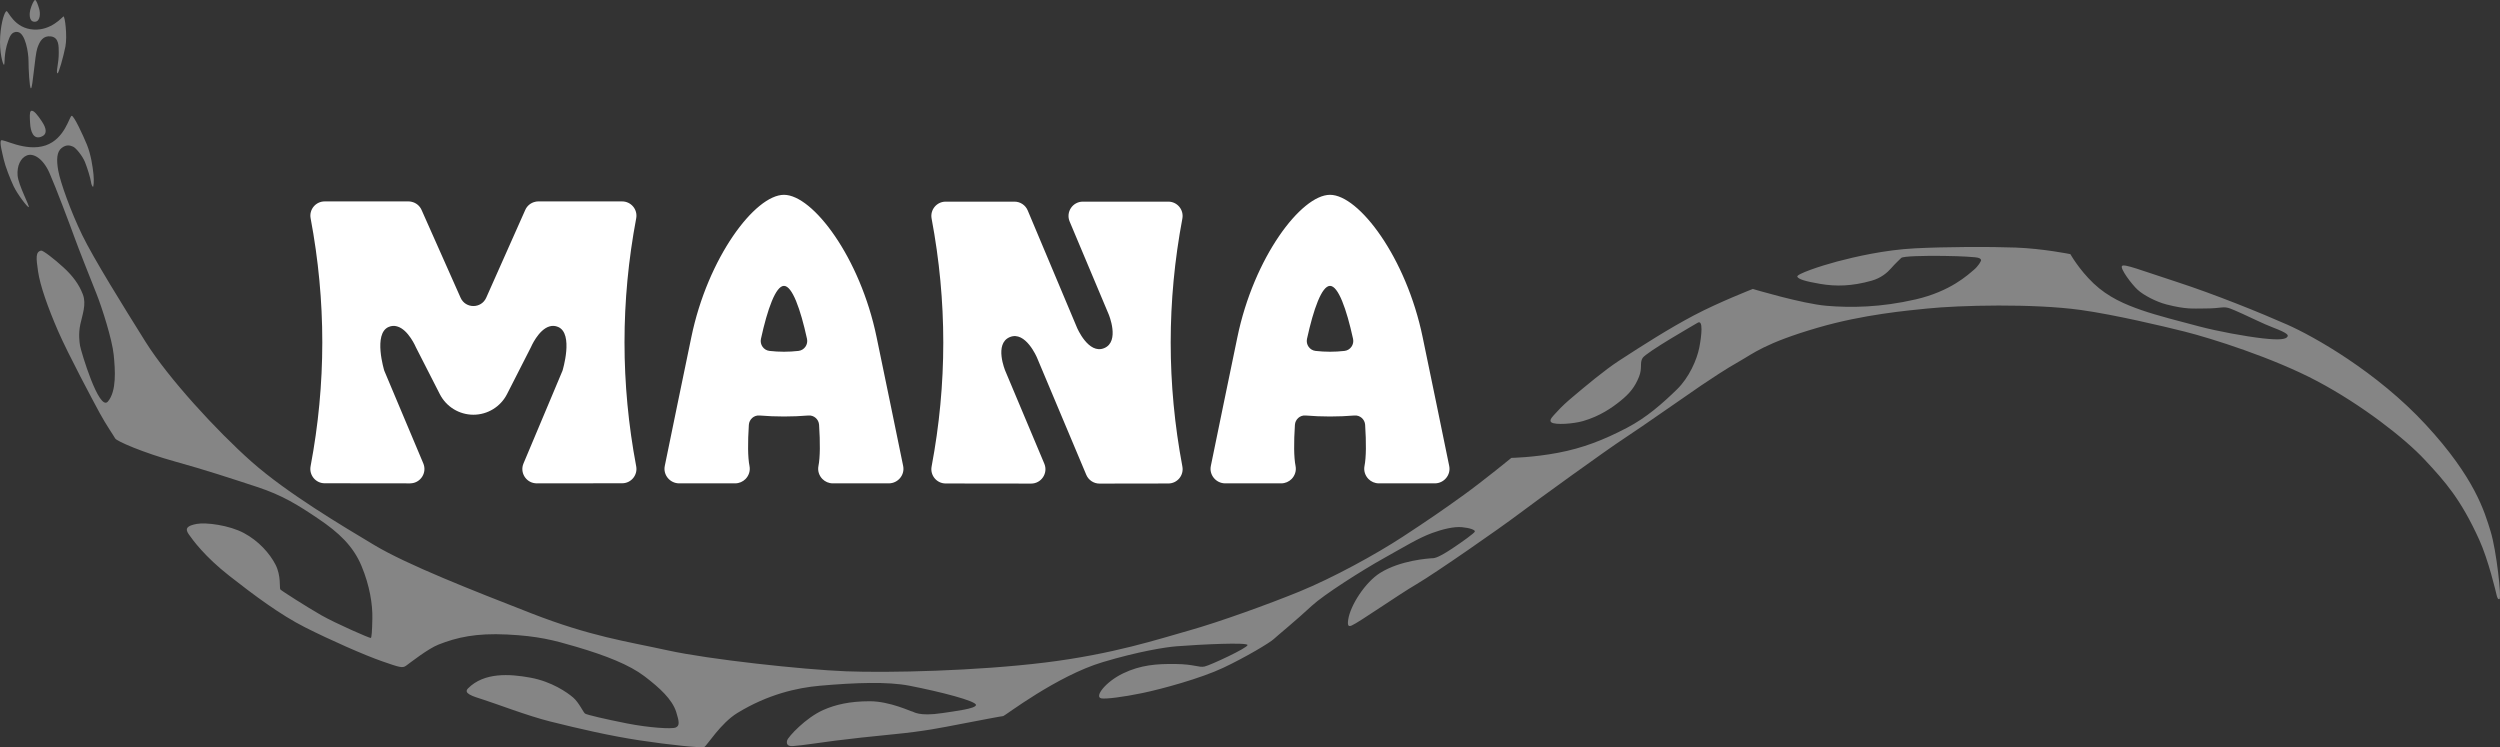 <?xml version="1.0" encoding="utf-8"?>
<!-- Generator: Adobe Illustrator 12.0.1, SVG Export Plug-In . SVG Version: 6.00 Build 51448)  -->
<!DOCTYPE svg PUBLIC "-//W3C//DTD SVG 1.1//EN" "http://www.w3.org/Graphics/SVG/1.1/DTD/svg11.dtd">
<svg  version="1.1" xmlns="http://www.w3.org/2000/svg" xmlns:xlink="http://www.w3.org/1999/xlink" width="497.313" height="148.645" viewBox="0 0 497.313 148.645"
	 overflow="visible" enable-background="new 0 0 497.313 148.645" xml:space="preserve">
<rect x="0" y="0" width="497.313" height="148.645" fill="#333333" stroke="none"/>
<g id="Wave1">
</g>
<g id="Wave2_1_" enable-background="new    ">
</g>
<g id="MANA">
	<g opacity="0.4">
		<path fill="#FFFFFF" d="M497.197,119.181c0.478-0.105-0.602-9.733-1.744-13.447c-1.207-3.929-3.118-10.664-12.877-21.228
			c-9.758-10.563-22.334-17.605-27.564-19.919c-5.231-2.314-14.387-6.036-22.133-8.552c-7.058-2.291-10.362-3.622-10.765-3.118
			c-0.402,0.503,1.911,3.621,3.119,4.728c1.206,1.107,3.725,2.402,5.733,2.918c3.924,1.006,5.332,0.805,7.344,0.805
			c2.013,0,2.915-0.125,3.623-0.201c1.239-0.134,1.763,0.206,4.191,1.274c1.676,0.737,4.023,1.945,5.969,2.683
			c3.237,1.229,3.117,1.578,2.918,1.878c-0.303,0.453-1.408,0.704-4.93,0.302s-8.954-1.408-12.576-2.364
			c-3.621-0.956-8.4-2.163-11.568-3.27c-3.17-1.106-6.539-2.515-9.457-5.281s-4.628-5.835-4.628-5.835s-5.433-1.106-10.865-1.308
			c-5.433-0.202-13.983-0.151-20.02,0.15s-12.073,1.71-15.493,2.616c-3.42,0.905-8.148,2.515-7.947,3.018s1.559,0.931,4.561,1.442
			c3.151,0.537,6.305,0.469,10.229-0.638c1.879-0.53,3.118-1.609,3.822-2.414c0.848-0.97,1.71-1.761,2.063-2.113
			c0.352-0.352,4.527-0.452,8.4-0.402c4.18,0.055,5.93,0.239,6.271,0.269c0.972,0.084,1.139,0.335,1.207,0.536
			c0.067,0.201-0.588,1.258-1.408,1.945c-1.143,0.956-4.627,4.293-11.604,5.902c-6.975,1.609-12.877,1.677-17.705,1.274
			c-4.83-0.402-14.688-3.354-14.688-3.354s-6.707,2.615-11.67,5.231c-4.964,2.615-10.233,5.979-14.957,9.054
			c-2.885,1.878-6.708,5.098-9.256,7.244c-1.088,0.915-2.078,1.784-3.254,3.098c-0.541,0.605-1.529,1.466-0.924,1.913
			c0.766,0.563,4.398,0.286,6.279-0.256c3.35-0.965,5.758-2.647,7.422-3.984c1.878-1.509,2.917-2.816,3.723-4.828
			c0.709-1.772,0.1-2.717,0.704-3.723c0.685-1.142,10.597-6.794,10.956-7.019c1.146-0.717,0.804,2.51,0.334,4.925
			c-0.469,2.415-2.035,5.983-4.449,8.331c-2.891,2.811-6.047,5.604-9.96,7.646c-4.628,2.415-8.752,4.025-13.715,4.964
			c-4.962,0.938-9.255,1.006-9.255,1.006s-5.563,4.542-9.39,7.311c-4.1,2.966-7.415,5.23-12.132,8.32
			c-5.545,3.634-14.079,8.276-20.652,10.965c-6.127,2.504-15.975,6.067-21.944,7.743c-5.97,1.677-15.023,4.695-28.638,6.372
			s-31.12,2.08-39.637,1.744c-8.518-0.336-27.163-2.348-35.413-4.159c-8.25-1.811-15.292-2.75-27.163-7.377
			c-11.871-4.628-24.681-9.658-31.187-13.548S57.061,98.054,50.086,91.884c-6.975-6.17-16.633-16.699-21.127-23.876
			c-4.494-7.176-10.328-16.565-12.609-21.261c-2.28-4.694-4.359-10.529-4.762-12.81c-0.402-2.28-0.269-3.757,0.67-4.495
			c0.938-0.737,1.677-0.535,2.281-0.268c0.604,0.269,1.877,1.878,2.347,3.019s1.14,3.354,1.207,3.957
			c0.067,0.604,0.302,0.972,0.402,1.022c0.101,0.05,0.251-1.057,0.101-2.516c-0.151-1.459-0.503-3.924-1.308-5.886
			c-0.805-1.961-2.565-5.733-3.019-5.733c-0.453,0-1.318,4.565-5.181,5.885c-4.075,1.392-8.652-1.509-8.904-0.956
			c-0.251,0.554,0.251,2.364,0.553,3.723c0.302,1.358,1.258,3.823,1.962,5.332c0.705,1.509,2.767,4.275,3.019,4.175
			c0.251-0.101-2.063-4.376-2.214-6.287c-0.151-1.912,0.587-3.487,1.844-3.991c1.258-0.503,3.186,0.536,4.494,3.487
			c1.238,2.794,4.225,10.715,4.98,12.827c0.754,2.112,3.27,8.451,4.376,11.218s3.119,9.104,3.42,12.122
			c0.302,3.019,0.604,7.243-1.157,9.306s-5.362-10.052-5.533-11.096c-0.118-0.716-0.353-2.335,0.05-4.246
			c0.402-1.911,1.257-4.023,0.503-5.985s-1.962-3.622-3.823-5.332c-1.861-1.711-4.13-3.45-4.477-3.37
			c-1.114,0.256-1.006,1.408-0.604,4.175s1.962,7.193,3.974,11.82c2.012,4.628,7.042,14.034,8.3,16.349
			c1.258,2.313,2.767,4.477,3.068,5.029c0.302,0.554,5.684,2.868,11.871,4.578s11.016,3.32,16.248,5.029
			c5.231,1.711,8.3,3.673,12.324,6.389s6.891,5.382,8.551,9.356c1.66,3.974,2.213,7.696,2.163,10.412
			c-0.051,2.717-0.151,3.823-0.302,3.924s-7.042-2.918-9.859-4.527c-2.817-1.609-7.947-4.879-8.149-5.131
			c-0.201-0.252,0.193-2.701-0.956-4.93c-1.164-2.257-3.37-4.729-6.288-6.287c-2.917-1.56-7.545-2.163-9.406-1.812
			c-1.861,0.353-2.384,0.884-1.58,2.041c0.805,1.156,3.189,4.448,8.068,8.271s10.11,7.746,15.09,10.262
			c4.98,2.515,11.821,5.533,15.292,6.74c3.47,1.207,4.071,1.414,4.778,0.905c0.946-0.682,4.393-3.404,6.489-4.226
			c3.658-1.434,7.411-2.298,13.599-1.996c6.187,0.302,9.289,1.125,13.682,2.416c6.063,1.782,10.714,3.638,13.682,5.901
			s5.5,4.561,6.304,7.108c0.639,2.024,0.671,2.717-0.083,3.069c-0.755,0.353-5.382,0.051-9.708-0.805s-7.998-1.711-8.35-1.962
			c-0.352-0.252-1.191-2.171-2.348-3.177c-1.157-1.006-4.271-3.187-8.517-3.966c-4.185-0.769-9.204-1.07-12.392,2.117
			c-0.993,0.993,0.701,1.53,3.17,2.309c2.39,0.754,8.666,3.174,13.145,4.292c5.902,1.476,11.871,2.851,17.807,3.757
			c5.936,0.905,12.374,1.56,12.877,1.308c0.503-0.252,3.242-4.721,6.539-6.74c6.063-3.714,11.871-5.03,16.432-5.433
			c7.029-0.62,13.498-0.85,17.84,0c6.17,1.207,13.212,3.019,13.212,3.822c0,0.741-4.191,1.236-6.64,1.61
			c-4.829,0.738-5.785-0.302-6.036-0.302s-4.477-2.046-8.451-2.046c-3.974,0-6.845,0.674-9.255,1.744
			c-3.495,1.55-6.975,5.332-7.176,6.036c-0.202,0.704,0.061,1.219,1.14,1.141c2.073-0.151,5.865-0.766,8.384-1.074
			c3.286-0.402,6.707-0.805,11.603-1.274c6.17-0.591,9.75-1.344,13.212-2.012c3.823-0.737,8.401-1.609,8.652-1.609
			s10.632-7.994,19.785-10.731c7.176-2.146,12.51-2.983,14.671-3.151c5.182-0.403,14.085-0.805,14.135-0.252
			c0.051,0.554-7.395,4.024-8.551,4.275c-1.157,0.252-1.962-0.452-5.734-0.502c-3.773-0.051-6.96,0.18-10.463,1.86
			c-3.551,1.703-5.801,4.712-4.326,4.98c0.864,0.156,4.276-0.252,8.149-1.058c3.874-0.804,11.62-2.917,16.097-5.029
			c4.477-2.113,9.255-4.98,10.01-5.684c0.754-0.705,4.488-3.751,7.595-6.641c2.351-2.187,9.96-7.042,14.487-9.557
			c3.854-2.143,6.723-3.93,9.457-4.93c2.063-0.755,4.325-1.309,5.935-1.157c1.61,0.15,2.616,0.554,2.565,0.855
			c-0.05,0.302-2.515,2.063-4.477,3.37c-3.328,2.219-3.772,1.912-4.225,1.962c-0.453,0.05-6.068,0.361-10.147,2.912
			c-2.935,1.833-5.923,6.413-6.351,9.299c-0.201,1.358,0.144,1.392,0.704,1.156c1.375-0.575,9.153-6.023,12.927-8.237
			c3.772-2.213,16.699-11.217,20.221-13.883s17.602-12.845,21.072-15.108s13.488-9.311,15.299-10.518
			c1.811-1.208,4.825-3.247,7.574-4.79c2.75-1.543,5.047-3.625,15.628-6.706c9.115-2.655,17.917-3.41,21.738-3.803
			c6.483-0.666,21.152-1.026,30.559,0.281c6.718,0.935,16.443,3.243,20.692,4.309c5.16,1.293,17.587,5.198,26.39,9.877
			c8.803,4.678,17.354,11.317,21.378,15.644c4.024,4.326,7.116,7.754,10.814,15.895c1.822,4.011,3.313,10.401,3.421,10.865
			C496.762,118.913,496.896,119.249,497.197,119.181z"/>
		<path fill="#FFFFFF" d="M8.161,27.217c1.268-0.463,1.153-1.582,0.168-3.063c-0.774-1.165-1.684-2.397-2.172-2.071
			c-0.318,0.212-0.229,1.328-0.172,2.408C6.077,26.21,6.66,27.766,8.161,27.217z"/>
		<path fill="#FFFFFF" d="M1.293,2.213c0.352-0.101,1.509,3.488,5.483,3.672c3.401,0.158,5.533-2.415,5.835-2.616
			c0.302-0.201,0.805,3.924,0.402,5.986c-0.402,2.063-1.353,5.384-1.56,5.332c-0.402-0.101,0.269-2.046,0.235-4.125
			c-0.018-1.157,0.101-3.018-1.576-3.219C8.607,7.063,7.933,8.099,7.43,9.558c-0.503,1.458-0.916,8.054-1.274,8.014
			c-0.302-0.033-0.486-3.99-0.486-5.499c0-1.51-0.599-5.459-2.129-5.701C2.266,6.171,1.9,7.401,1.628,8.149
			c-0.939,2.582-0.604,4.729-0.839,4.729c-0.234,0-0.956-2.616-0.754-5.634C0.236,4.226,0.941,2.314,1.293,2.213z"/>
		<path fill="#FFFFFF" d="M6.977,4.326C8.083,4.226,8.033,2.515,7.782,1.71C7.53,0.905,7.229,0,6.977,0
			C6.77,0,6.323,0.88,6.021,1.961C5.875,2.484,5.669,4.275,6.826,4.326"/>
	</g>
	<g>
		<g>
			<defs>
				<path id="XMLID_1_" d="M126.553,92.749h0.001c0.336,1.757-1.002,3.385-2.789,3.385l-16.999,0.02c-0.09,0-0.17,0-0.249-0.02
					c-0.02,0.01-0.039,0.01-0.05,0c-1.875-0.189-3.085-2.154-2.332-3.94l5.657-13.446l2.104-5.011c0,0,2.272-7.384-0.883-8.703
					c-0.585-0.248-1.131-0.258-1.646-0.119c-2.264,0.604-3.771,4.188-3.771,4.188l-4.741,9.301
					c-1.283,2.514-3.864,4.095-6.684,4.095c-2.819,0-5.4-1.581-6.681-4.092l-4.75-9.304c0,0-1.5-3.573-3.762-4.178
					c-0.516-0.149-1.071-0.14-1.657,0.108c-3.146,1.319-0.882,8.703-0.882,8.703l2.113,5.021l5.656,13.437
					c0.744,1.786-0.466,3.751-2.332,3.94h-0.05c-0.08,0.02-0.159,0.02-0.249,0.02l-16.999-0.02c-1.785,0-3.125-1.628-2.797-3.385
					c3.105-16.433,3.105-32.865,0.009-49.31c-0.337-1.757,1.012-3.373,2.789-3.373h16.671c0.208,0,0.407,0.019,0.596,0.069
					c0.902,0.188,1.667,0.803,2.034,1.677l7.738,17.41c0.981,2.208,4.118,2.209,5.1,0l7.743-17.41
					c0.367-0.874,1.132-1.488,2.034-1.677c0.19-0.051,0.388-0.069,0.597-0.069h16.661c1.785,0,3.134,1.616,2.798,3.373
					C123.456,59.883,123.456,76.316,126.553,92.749L126.553,92.749z M176.797,96.152h-11.125c-0.822,0-1.543-0.337-2.072-0.864
					c-0.651-0.66-0.985-1.604-0.792-2.591c0.343-1.7,0.358-4.668,0.129-8.19c-0.072-1.094-1.02-1.943-2.113-1.854
					c-3.236,0.264-6.508,0.264-9.747,0c-1.092-0.09-2.04,0.761-2.112,1.854c-0.23,3.522-0.214,6.49,0.129,8.19
					c0.193,0.986-0.144,1.931-0.792,2.591c-0.527,0.527-1.25,0.864-2.073,0.864h-11.125c-1.828,0-3.229-1.677-2.865-3.456
					c1.463-7.253,3.484-16.86,5.274-25.577c3.262-15.88,12.692-28.365,18.436-28.365c5.746,0,15.177,12.485,18.438,28.364
					c1.79,8.718,3.812,18.325,5.275,25.578h-0.001C180.029,94.475,178.627,96.152,176.797,96.152L176.797,96.152z M160.535,67.411
					c-1.302-5.957-2.946-10.544-4.583-10.544c-1.633,0-3.28,4.586-4.582,10.544c-0.248,1.137,0.539,2.261,1.698,2.394
					c1.923,0.22,3.847,0.22,5.772,0C159.995,69.672,160.782,68.547,160.535,67.411L160.535,67.411z M235.205,92.801
					c0.33,1.753-1.009,3.373-2.791,3.376l-13.694,0.021c-1.149,0.002-2.186-0.687-2.633-1.746l-9.809-23.32
					c0,0-2.268-5.393-5.418-4.068c-3.15,1.325-0.881,6.717-0.881,6.717l7.762,18.459c0.79,1.88-0.592,3.959-2.631,3.957
					l-16.997-0.021c-1.783-0.002-3.124-1.624-2.792-3.376c3.097-16.438,3.097-32.874,0-49.313c-0.332-1.753,1.011-3.375,2.796-3.375
					h13.691c1.147,0,2.183,0.688,2.629,1.745l9.808,23.324c0,0,2.268,5.394,5.418,4.068c3.15-1.324,0.883-6.717,0.883-6.717
					l-7.766-18.464c-0.79-1.88,0.59-3.957,2.629-3.957h16.997c1.784,0,3.126,1.622,2.796,3.375
					C232.107,59.926,232.107,76.364,235.205,92.801L235.205,92.801z M285.42,96.152h-11.124c-0.821,0-1.544-0.337-2.07-0.864
					c-0.65-0.66-0.987-1.604-0.794-2.591c0.343-1.7,0.358-4.668,0.129-8.19c-0.07-1.094-1.02-1.943-2.113-1.854
					c-3.237,0.264-6.508,0.264-9.746,0c-1.092-0.09-2.041,0.761-2.111,1.854c-0.231,3.522-0.214,6.49,0.129,8.19
					c0.193,0.986-0.144,1.931-0.791,2.591c-0.529,0.527-1.252,0.864-2.073,0.864H243.73c-1.83,0-3.23-1.677-2.866-3.456
					c1.464-7.253,3.485-16.86,5.273-25.577c3.264-15.88,12.693-28.365,18.437-28.365c5.746,0,15.178,12.485,18.436,28.364
					c1.793,8.718,3.813,18.325,5.275,25.578l0,0C288.65,94.475,287.25,96.152,285.42,96.152L285.42,96.152z M269.158,67.411
					c-1.301-5.957-2.948-10.544-4.584-10.544c-1.635,0-3.281,4.586-4.581,10.544c-0.249,1.137,0.539,2.261,1.697,2.394
					c1.923,0.22,3.845,0.22,5.772,0C268.618,69.672,269.406,68.547,269.158,67.411L269.158,67.411z"/>
			</defs>
			<use xlink:href="#XMLID_1_"  fill="#FFFFFF"/>
			<clipPath id="XMLID_3_">
				<use xlink:href="#XMLID_1_" />
			</clipPath>
		</g>
	</g>
</g>
</svg>
